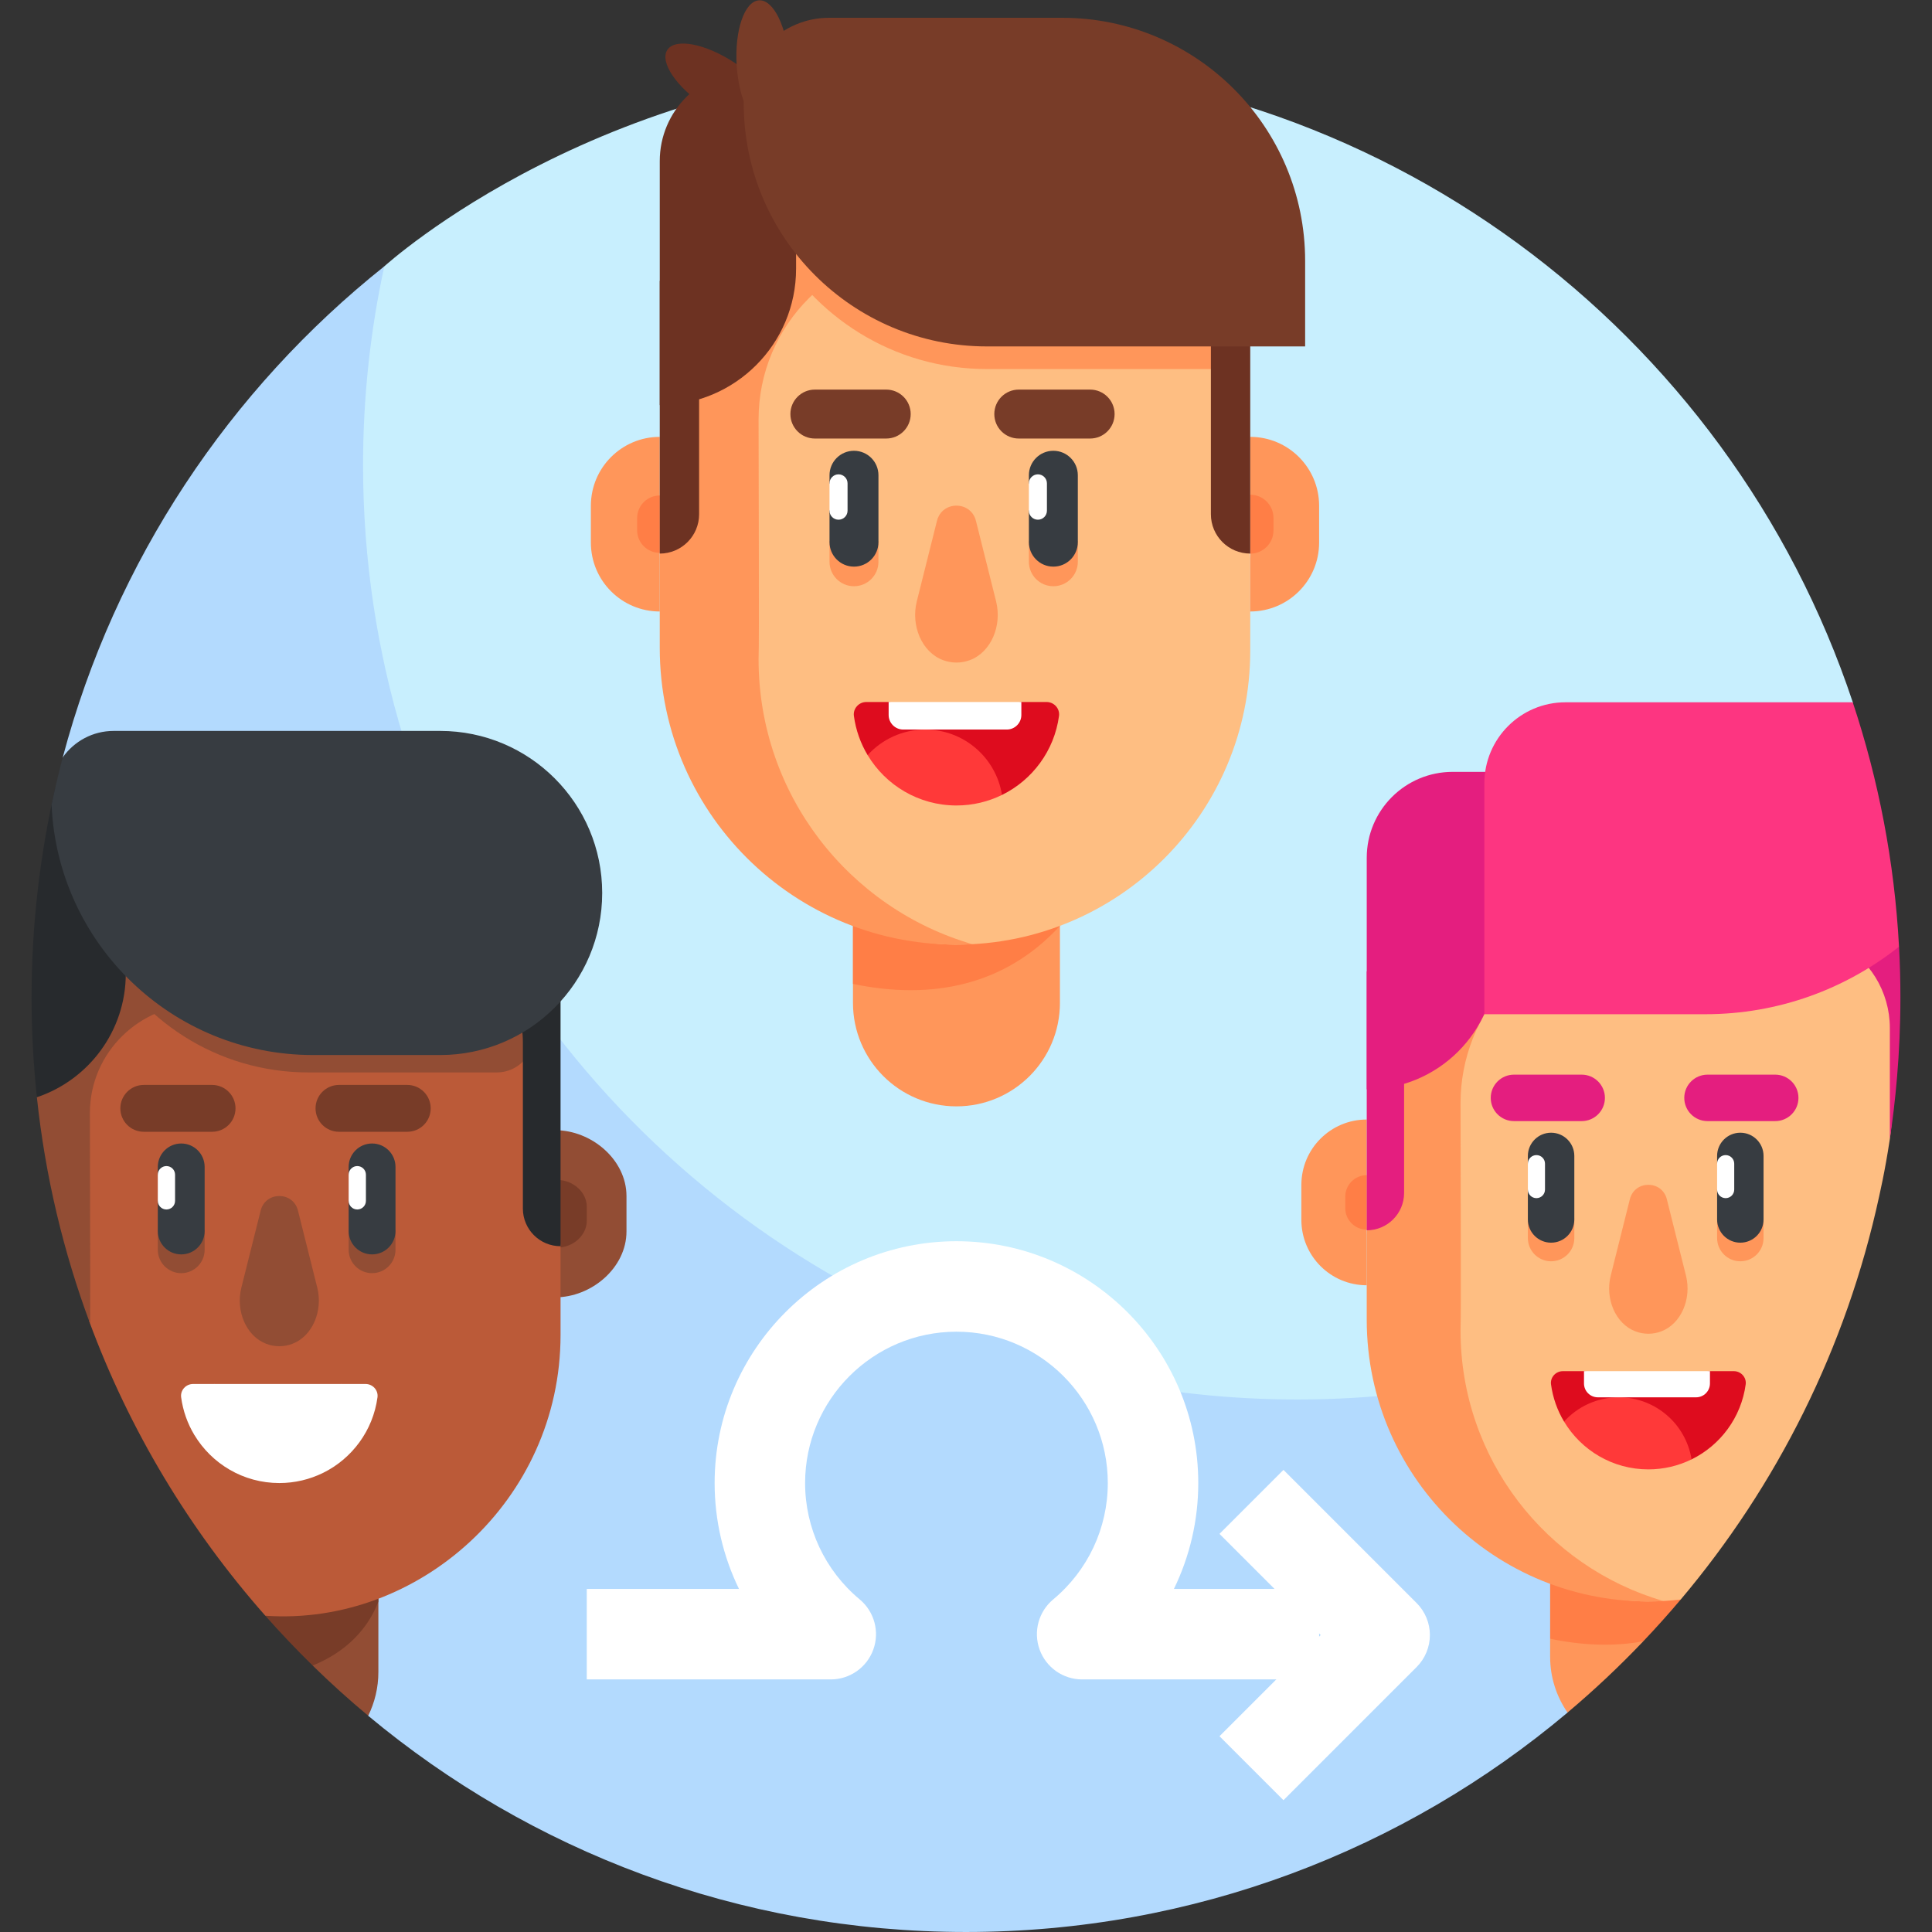 <svg id="Layer_1" enable-background="new 0 0 512.488 512.488" height="512" viewBox="0 0 512.488 512.488" width="512" xmlns="http://www.w3.org/2000/svg"><rect x="0" y="0" width="512.488" height="512.488" fill="#333333" stroke="none"/><g><g><path d="m491.476 186.286c-32.787-98.503-125.715-169.53-235.232-169.53-95.385 0-154.143 53.803-154.305 53.894 0 0-2.443 3.049-2.9 5.076-3.711 16.474-7.179 38.553-7.179 54.665 0 136.892 115.44 247.838 252.333 247.838 1.098 0 2.199-.011 3.302-.033 82.188-1.62 146.941-70.769 144.933-152.948z" fill="#c8effe"/><path d="m344.172 371.233c-17.974 0-35.5-1.913-52.388-5.547l-18.858-14.546-30.174-1.539c-86.326-38.759-146.446-125.475-146.446-226.234 0-18.094 1.951-35.724 5.633-52.717-41.011 32.672-71.438 78.075-85.284 130.23l81.009 254.249c42.977 35.814 98.262 57.358 158.58 57.358 60.477 0 116.283-21.778 159.571-58.206l35.687-107.44c-32.475 15.631-68.878 24.392-107.33 24.392z" fill="#b3dafe"/></g><g><g><g><g><g><path d="m253.711 293.475c-15.16 0-27.449-12.289-27.449-27.449v-61.482h54.899v61.482c-.001 15.16-12.29 27.449-27.45 27.449z" fill="#ff965a"/></g></g></g><g><path d="m226.262 204.543h54.899v41.053c-14.49 15.816-33.986 19.775-54.899 15.399z" fill="#ff7e46"/></g><g><g><g><path d="m328.175 108.235c0-25.05-16.07-47.957-41.12-47.957h-66.688c-7.148 0-13.694 1.871-19.406 5.118v132.404c0 28.899 23.244 52.549 52.142 52.768.203.002.405.002.608.002 43.04 0 77.93-34.89 77.93-77.93v-24.603z" fill="#febe82"/></g></g></g><g><g><g><path d="m331.641 162.205v-46.321c10.091 0 18.272 8.181 18.272 18.272v9.777c0 10.092-8.181 18.272-18.272 18.272z" fill="#ff965a"/></g></g></g><g><g><g><path d="m331.641 146.861v-15.632c3.406 0 6.166 2.761 6.166 6.166v3.3c0 3.405-2.76 6.166-6.166 6.166z" fill="#ff7e46"/></g></g></g><g><g><g><path d="m156.738 143.934c0 10.091 8.181 18.272 18.272 18.272v-46.321c-10.091 0-18.272 8.181-18.272 18.272z" fill="#ff965a"/></g></g></g><g><g><g><path d="m169.007 140.651c0 3.316 2.688 6.003 6.003 6.003v-15.219c-3.316 0-6.003 2.688-6.003 6.003z" fill="#ff7e46"/></g></g></g><g><g><g><path d="m220.04 143.518v5.495c0 3.584 2.906 6.491 6.491 6.491 3.584 0 6.491-2.906 6.491-6.491v-5.495z" fill="#ff965a"/></g></g></g><g><g><g><path d="m272.926 143.518v5.495c0 3.584 2.906 6.491 6.491 6.491 3.584 0 6.491-2.906 6.491-6.491v-5.495z" fill="#ff965a"/></g></g></g><g><g><path d="m257.935 250.456c-32.764-9.515-56.713-39.751-56.713-75.584.195-4.428 0-47.335 0-63.634 0-25.05 20.307-45.357 45.357-45.357h56.607c-4.98-1.934-10.409-3.004-16.131-3.004h-66.688c-25.05 0-43.64 18.59-43.64 43.64l-1.717 41.519v23.831c0 44.981 37.687 80.986 82.925 78.589z" fill="#ff965a"/></g></g><g><g><g><path d="m226.531 150.306c-3.584 0-6.491-2.906-6.491-6.491v-8.349l2.393-3.623-2.393-3.623v-2.156c0-3.584 2.906-6.491 6.491-6.491 3.584 0 6.491 2.906 6.491 6.491v17.752c-.001 3.583-2.907 6.49-6.491 6.49z" fill="#373c41"/></g></g></g><g><g><g><path d="m279.416 150.306c-3.584 0-6.491-2.906-6.491-6.491v-8.349l2.393-3.623-2.393-3.623v-2.156c0-3.584 2.906-6.491 6.491-6.491s6.491 2.906 6.491 6.491v17.752c0 3.583-2.906 6.49-6.491 6.49z" fill="#373c41"/></g></g></g><g><g><g><g><path d="m235.082 116.327h-18.928c-3.585 0-6.491-2.906-6.491-6.491 0-3.585 2.906-6.491 6.491-6.491h18.928c3.585 0 6.491 2.906 6.491 6.491 0 3.585-2.906 6.491-6.491 6.491z" fill="#783c28"/></g></g></g></g><g><g><g><g><path d="m289.171 116.327h-18.928c-3.585 0-6.491-2.906-6.491-6.491 0-3.585 2.906-6.491 6.491-6.491h18.928c3.585 0 6.491 2.906 6.491 6.491-.001 3.585-2.907 6.491-6.491 6.491z" fill="#783c28"/></g></g></g></g><g><path d="m277.61 186.214h-6.683l-17.601 3.654-17.602-3.654h-5.912c-1.983 0-3.568 1.731-3.303 3.697.506 3.76 1.774 7.279 3.643 10.397l35.64 10.562c8.049-3.951 13.88-11.727 15.123-20.959.263-1.966-1.321-3.697-3.305-3.697z" fill="#de0c1e"/></g><g><g><g><path d="m243.194 159.52c-1.614 6.443 1.319 13.462 6.927 15.577 1.128.426 2.336.656 3.59.656 1.255 0 2.462-.231 3.59-.656 5.608-2.115 8.54-9.134 6.927-15.577l-5.349-21.36c-1.347-5.378-8.989-5.378-10.335 0z" fill="#ff965a"/></g></g></g><g><path d="m222.433 137.859c-1.321 0-2.393-1.071-2.393-2.393v-7.246c0-1.321 1.071-2.393 2.393-2.393 1.321 0 2.393 1.071 2.393 2.393v7.246c-.001 1.321-1.072 2.393-2.393 2.393z" fill="#fff"/></g><g><path d="m275.318 137.859c-1.321 0-2.393-1.071-2.393-2.393v-7.246c0-1.321 1.071-2.393 2.393-2.393 1.321 0 2.393 1.071 2.393 2.393v7.246c0 1.321-1.071 2.393-2.393 2.393z" fill="#fff"/></g></g><g><path d="m230.154 200.305c4.796 8.001 13.55 13.358 23.557 13.358 4.335 0 8.433-1.008 12.078-2.798-1.567-9.83-10.08-17.343-20.352-17.343-6.061 0-11.511 2.618-15.283 6.783z" fill="#ff3939"/></g><g><path d="m267.055 193.522h-27.459c-2.138 0-3.872-1.734-3.872-3.872v-3.436h35.203v3.436c0 2.138-1.734 3.872-3.872 3.872z" fill="#fff"/></g><g><path d="m327.237 97.893c-3.752-20.674-18.642-37.615-40.182-37.615h-66.688c-5.616 0-10.853 1.169-15.613 3.239 10.82 20.442 32.295 34.376 57.034 34.376z" fill="#ff965a"/><g><g><path d="m331.643 63.805v43.648.002 39.389c-5.765 0-10.438-4.673-10.438-10.438v-46.09c0-10.181-5.729-19.564-14.884-24.017-.224-.109-.449-.216-.672-.32v-2.174z" fill="#6d3222"/></g></g><g><g><path d="m175.01 74.493v32.961.002 39.389c5.765 0 10.438-4.673 10.438-10.438v-46.092c0-.061 0-.122.001-.183.05-7.402 5.069-13.593 11.837-15.64h-22.276z" fill="#6d3222"/></g></g><g><path d="m211.172 18.722h-12.153c-13.26 0-24.009 10.749-24.009 24.009v64.722c19.972 0 36.162-16.19 36.162-36.162z" fill="#6d3222"/></g><g><ellipse cx="191.06" cy="22.45" fill="#6d3222" rx="6.965" ry="16.783" transform="matrix(.55 -.835 .835 .55 67.207 169.652)"/></g><g><ellipse cx="202.392" cy="16.757" fill="#783c28" rx="6.965" ry="16.783" transform="matrix(.998 -.061 .061 .998 -.647 12.461)"/></g><g><path d="m346.205 91.893h-84.417c-35.624 0-64.502-28.879-64.502-64.502 0-12.523 10.152-22.676 22.676-22.676h61.741c35.624 0 64.502 28.879 64.502 64.502z" fill="#783c28"/></g></g></g><g><g><g><g><path d="m147.246 344.137-2.363-18.803 2.363-25.539c9.66 0 18.937 7.831 18.937 17.491v9.36c.001 9.66-9.276 17.491-18.937 17.491z" fill="#924d34"/></g></g></g><g><g><g><path d="m148.006 330.914-.954-7.588.954-10.307c3.899 0 7.643 3.16 7.643 7.059v3.777c0 3.898-3.744 7.059-7.643 7.059z" fill="#783c28"/></g></g></g><path d="m82.93 441.807c4.733 4.63 9.651 9.072 14.741 13.313 1.724-3.499 2.697-7.434 2.697-11.598v-21.854z" fill="#924d34"/><path d="m70.383 428.595c4.023 4.554 8.21 8.959 12.552 13.207 8.796-3.55 14.635-9.641 17.433-16.96v-9.174z" fill="#783c28"/><g><path d="m106.011 246.564h-63.839c-6.843 0-13.109 1.791-18.577 4.9v98.847c10.7 29.041 26.69 55.518 46.789 78.283 40.583 2.807 78.308-30.543 78.308-74.468v-23.552l-3.318-38.102c.001-23.98-15.383-45.908-39.363-45.908z" fill="#bb5a38"/></g><g><g><g><path d="m41.859 326.249v5.261c0 3.431 2.782 6.213 6.213 6.213s6.213-2.782 6.213-6.213v-5.261z" fill="#924d34"/></g></g></g><g><g><g><path d="m92.485 326.249v5.261c0 3.431 2.782 6.213 6.213 6.213s6.213-2.782 6.213-6.213v-5.261z" fill="#924d34"/></g></g></g><g><g><g><path d="m48.072 332.746c-3.431 0-6.213-2.782-6.213-6.213v-7.992l2.29-3.468-2.29-3.468v-2.064c0-3.431 2.782-6.213 6.213-6.213s6.213 2.782 6.213 6.213v16.993c.001 3.43-2.781 6.212-6.213 6.212z" fill="#373c41"/></g></g></g><g><g><g><path d="m98.699 332.746c-3.431 0-6.213-2.782-6.213-6.213v-7.992l2.29-3.468-2.29-3.468v-2.064c0-3.431 2.782-6.213 6.213-6.213s6.213 2.782 6.213 6.213v16.993c0 3.43-2.782 6.212-6.213 6.212z" fill="#373c41"/></g></g></g><path d="m106.011 246.564h-63.839c-6.843 0-13.109 1.791-18.577 4.9v1.588l-13.813 38.009c2.218 20.912 7.038 41.048 14.128 60.079.062-12.453-.065-42.861-.065-55.792 0-.111 0-.222.001-.333.119-15.868 13.194-28.593 29.062-28.578l83.664.082c.713.001 1.417-.034 2.117-.086-6.698-11.75-18.093-19.869-32.678-19.869z" fill="#924d34"/><g><g><g><g><path d="m56.258 300.219h-18.12c-3.432 0-6.213-2.782-6.213-6.213 0-3.432 2.782-6.213 6.213-6.213h18.12c3.432 0 6.213 2.782 6.213 6.213 0 3.431-2.781 6.213-6.213 6.213z" fill="#783c28"/></g></g></g></g><g><g><g><g><path d="m108.036 300.219h-18.12c-3.432 0-6.213-2.782-6.213-6.213 0-3.432 2.782-6.213 6.213-6.213h18.12c3.432 0 6.213 2.782 6.213 6.213.001 3.431-2.781 6.213-6.213 6.213z" fill="#783c28"/></g></g></g></g><g><path d="m96.97 367.12h-6.398l-16.85 3.498-16.85-3.498h-5.66c-1.899 0-3.416 1.657-3.162 3.539.485 3.6 1.698 6.968 3.487 9.953l34.117 10.111c7.705-3.782 13.287-11.226 14.477-20.063.254-1.883-1.263-3.54-3.161-3.54z" fill="#fff"/></g><g><path d="m131.726 284.478c7.182 0 11.981-7.409 9.039-13.961-6.25-13.917-18.532-23.953-34.754-23.953h-63.839c-5.69 0-10.98 1.242-15.745 3.447 10.073 20.417 31.09 34.467 55.396 34.467z" fill="#924d34"/></g><g><g><g><path d="m64.024 341.566c-1.545 6.168 1.263 12.887 6.631 14.912 1.08.408 2.236.628 3.437.628s2.357-.221 3.437-.628c5.368-2.025 8.175-8.744 6.631-14.912l-5.121-20.448c-1.289-5.148-8.605-5.148-9.894 0z" fill="#924d34"/></g></g></g><g><g><path d="m148.692 251.083v41.783.002 37.706c-5.519 0-9.992-4.474-9.992-9.992v-44.121c0-9.746-5.484-18.728-14.248-22.991-.215-.104-.429-.206-.644-.306v-2.081z" fill="#272a2d"/></g></g><g><path d="m44.149 320.831c-1.265 0-2.291-1.025-2.291-2.29v-6.937c0-1.265 1.025-2.29 2.29-2.29 1.265 0 2.29 1.025 2.29 2.29v6.937c.002 1.264-1.024 2.29-2.289 2.29z" fill="#fff"/></g><g><path d="m94.776 320.831c-1.265 0-2.29-1.025-2.29-2.29v-6.937c0-1.265 1.025-2.29 2.29-2.29 1.265 0 2.29 1.025 2.29 2.29v6.937c0 1.264-1.025 2.29-2.29 2.29z" fill="#fff"/></g><g><path d="m51.541 380.609c4.591 7.659 12.971 12.787 22.551 12.787 4.15 0 8.073-.965 11.562-2.678-1.5-9.41-9.65-16.602-19.482-16.602-5.804 0-11.021 2.506-14.631 6.493z" fill="#fff"/></g><g><path d="m86.865 374.116h-26.286c-2.047 0-3.707-1.66-3.707-3.707v-3.29h33.699v3.29c.001 2.048-1.659 3.707-3.706 3.707z" fill="#fff"/></g><g><path d="m9.783 291.06c13.707-4.607 23.586-17.551 23.586-32.811v-50.323h-11.634c-2.472 0-4.85.395-7.081 1.117-4.096 17.869-6.276 36.468-6.276 55.579 0 8.932.484 17.751 1.405 26.438z" fill="#272a2d"/></g><g><path d="m116.755 193.889h-86.604c-5.575 0-10.496 2.766-13.494 6.991-1.102 4.15-2.089 8.347-2.977 12.58 1.584 36.938 32.02 66.402 69.348 66.402h33.726c23.741 0 42.986-19.246 42.986-42.986.001-23.741-19.245-42.987-42.985-42.987z" fill="#373c41"/></g></g><g><g><path d="m418.659 427.021-7.466 7.677v4.775c0 5.5 1.709 10.599 4.618 14.804 7.038-5.923 13.744-12.233 20.086-18.899z" fill="#ff965a"/><path d="m411.193 381.118v53.581c8.578 1.795 16.903 2.108 24.704.679 3.42-3.595 6.733-7.293 9.936-11.09z" fill="#ff7e46"/><g><path d="m502.451 266.058c-5.95-14.648-16.839-21.869-33.557-21.869h-63.296c-6.784 0-12.998 1.775-18.419 4.858v125.669c0 27.429 22.061 49.876 49.49 50.084.192.001.385.002.577.002 2.907 0 5.77-.186 8.59-.512 25.472-30.201 43.906-66.654 52.636-106.947.085-.522 1.463-6.105 2.835-15.229 1.247-8.294.883-23.05 1.144-36.056z" fill="#febe82"/></g><g><g><g><path d="m345.205 323.59c0 9.578 7.764 17.343 17.343 17.343v-43.965c-9.578 0-17.343 7.765-17.343 17.343z" fill="#ff965a"/></g></g></g><g><g><g><path d="m356.85 320.475c0 3.147 2.551 5.698 5.698 5.698v-14.445c-3.147 0-5.698 2.551-5.698 5.698z" fill="#ff7e46"/></g></g></g><g><g><g><path d="m405.287 323.196v5.216c0 3.402 2.758 6.161 6.161 6.161 3.402 0 6.161-2.758 6.161-6.161v-5.216z" fill="#ff965a"/></g></g></g><g><g><g><path d="m455.483 323.196v5.216c0 3.402 2.758 6.161 6.161 6.161s6.161-2.758 6.161-6.161v-5.216z" fill="#ff965a"/></g></g></g><g><g><path d="m441.255 424.695c-31.097-9.031-53.829-37.729-53.829-71.74.185-4.203 0-44.928 0-60.397 0-23.776 18.49-45.184 42.266-45.184l54.512 2.134c-4.726-1.835-9.879-2.851-15.311-2.851h-63.296c-23.776 0-41.421 17.645-41.421 41.421l-1.63 39.408v22.619c.002 42.692 35.772 76.865 78.709 74.59z" fill="#ff965a"/></g></g><g><g><g><path d="m411.448 329.638c-3.402 0-6.161-2.758-6.161-6.161v-7.924l2.271-3.439-2.271-3.439v-2.047c0-3.402 2.758-6.161 6.161-6.161 3.402 0 6.161 2.758 6.161 6.161v16.849c0 3.403-2.759 6.161-6.161 6.161z" fill="#373c41"/></g></g></g><g><g><g><path d="m461.644 329.638c-3.402 0-6.161-2.758-6.161-6.161v-7.924l2.271-3.439-2.271-3.439v-2.047c0-3.402 2.758-6.161 6.161-6.161s6.161 2.758 6.161 6.161v16.849c-.001 3.403-2.759 6.161-6.161 6.161z" fill="#373c41"/></g></g></g><g><g><g><g><path d="m419.564 297.388h-17.966c-3.402 0-6.161-2.758-6.161-6.161 0-3.402 2.758-6.161 6.161-6.161h17.966c3.402 0 6.161 2.758 6.161 6.161 0 3.403-2.758 6.161-6.161 6.161z" fill="#e41e7f"/></g></g></g></g><g><g><g><g><path d="m470.902 297.388h-17.966c-3.402 0-6.161-2.758-6.161-6.161 0-3.402 2.758-6.161 6.161-6.161h17.966c3.402 0 6.161 2.758 6.161 6.161 0 3.403-2.758 6.161-6.161 6.161z" fill="#e41e7f"/></g></g></g></g><g><path d="m459.93 363.72h-6.343l-16.706 3.468-16.706-3.468h-5.611c-1.882 0-3.387 1.643-3.135 3.509.48 3.569 1.684 6.909 3.457 9.868l33.827 10.025c7.64-3.75 13.174-11.131 14.354-19.893.249-1.866-1.255-3.509-3.137-3.509z" fill="#de0c1e"/></g><g><g><g><path d="m427.264 338.384c-1.531 6.115 1.252 12.777 6.574 14.785 1.071.404 2.217.623 3.408.623s2.337-.219 3.408-.623c5.322-2.008 8.106-8.67 6.574-14.785l-5.077-20.274c-1.278-5.104-8.532-5.104-9.81 0z" fill="#ff965a"/></g></g></g><g><path d="m407.559 317.824c-1.254 0-2.271-1.017-2.271-2.271v-6.878c0-1.254 1.017-2.271 2.271-2.271 1.254 0 2.271 1.017 2.271 2.271v6.878c-.001 1.255-1.017 2.271-2.271 2.271z" fill="#fff"/></g><g><path d="m457.754 317.824c-1.254 0-2.271-1.017-2.271-2.271v-6.878c0-1.254 1.017-2.271 2.271-2.271 1.254 0 2.271 1.017 2.271 2.271v6.878c0 1.255-1.016 2.271-2.271 2.271z" fill="#fff"/></g></g><g><path d="m414.887 377.095c4.552 7.594 12.861 12.678 22.359 12.678 4.114 0 8.004-.957 11.464-2.656-1.487-9.33-9.568-16.461-19.316-16.461-5.754.001-10.927 2.485-14.507 6.439z" fill="#ff3939"/></g><g><path d="m449.911 370.657h-26.062c-2.03 0-3.675-1.645-3.675-3.675v-3.262h33.413v3.262c-.001 2.029-1.646 3.675-3.676 3.675z" fill="#fff"/></g><g><path d="m504.109 264.622c0-4.532-.122-9.036-.363-13.508l-16.566-1.21c8.689 4.227 14.127 13.133 14.127 22.795v29.415c1.404-9.334 2.802-22.369 2.802-37.492z" fill="#e41e7f"/><g><g><path d="m362.548 257.681v31.284.002 37.386c5.472 0 9.908-4.436 9.908-9.907v-43.747c0-.058 0-.116.001-.174.048-7.026 4.811-12.901 11.235-14.844z" fill="#e41e7f"/></g></g><g><path d="m396.87 204.747h-11.535c-12.586 0-22.788 10.203-22.788 22.788v61.43c18.956 0 34.323-15.367 34.323-34.323z" fill="#e41e7f"/></g><g><path d="m503.739 251.114c-1.211-22.541-5.436-44.279-12.275-64.824h-76.196c-11.887 0-21.523 9.636-21.523 21.522v61.222h58.601c19.427 0 37.275-6.712 51.393-17.92z" fill="#fd3581"/></g></g></g><g><path d="m349.913 445.488h-62.861c-5.053 0-9.564-3.165-11.284-7.917-1.719-4.752-.277-10.071 3.605-13.305 9.205-7.664 14.484-18.916 14.484-30.87 0-22.137-18.01-40.146-40.146-40.146-22.137 0-40.146 18.009-40.146 40.146 0 11.954 5.279 23.205 14.484 30.87 3.883 3.233 5.325 8.553 3.606 13.305s-6.231 7.917-11.284 7.917h-64.722v-24h40.38c-4.21-8.638-6.464-18.214-6.464-28.092 0-35.37 28.776-64.146 64.146-64.146s64.146 28.775 64.146 64.146c0 9.879-2.254 19.454-6.464 28.092h38.52z" fill="#fff"/></g><g><g><path d="m340.457 477.527-16.971-16.971 26.839-26.838-26.839-26.838 16.971-16.971 35.324 35.323c2.25 2.25 3.515 5.303 3.515 8.485s-1.265 6.235-3.515 8.485z" fill="#fff"/></g></g></g></svg>
